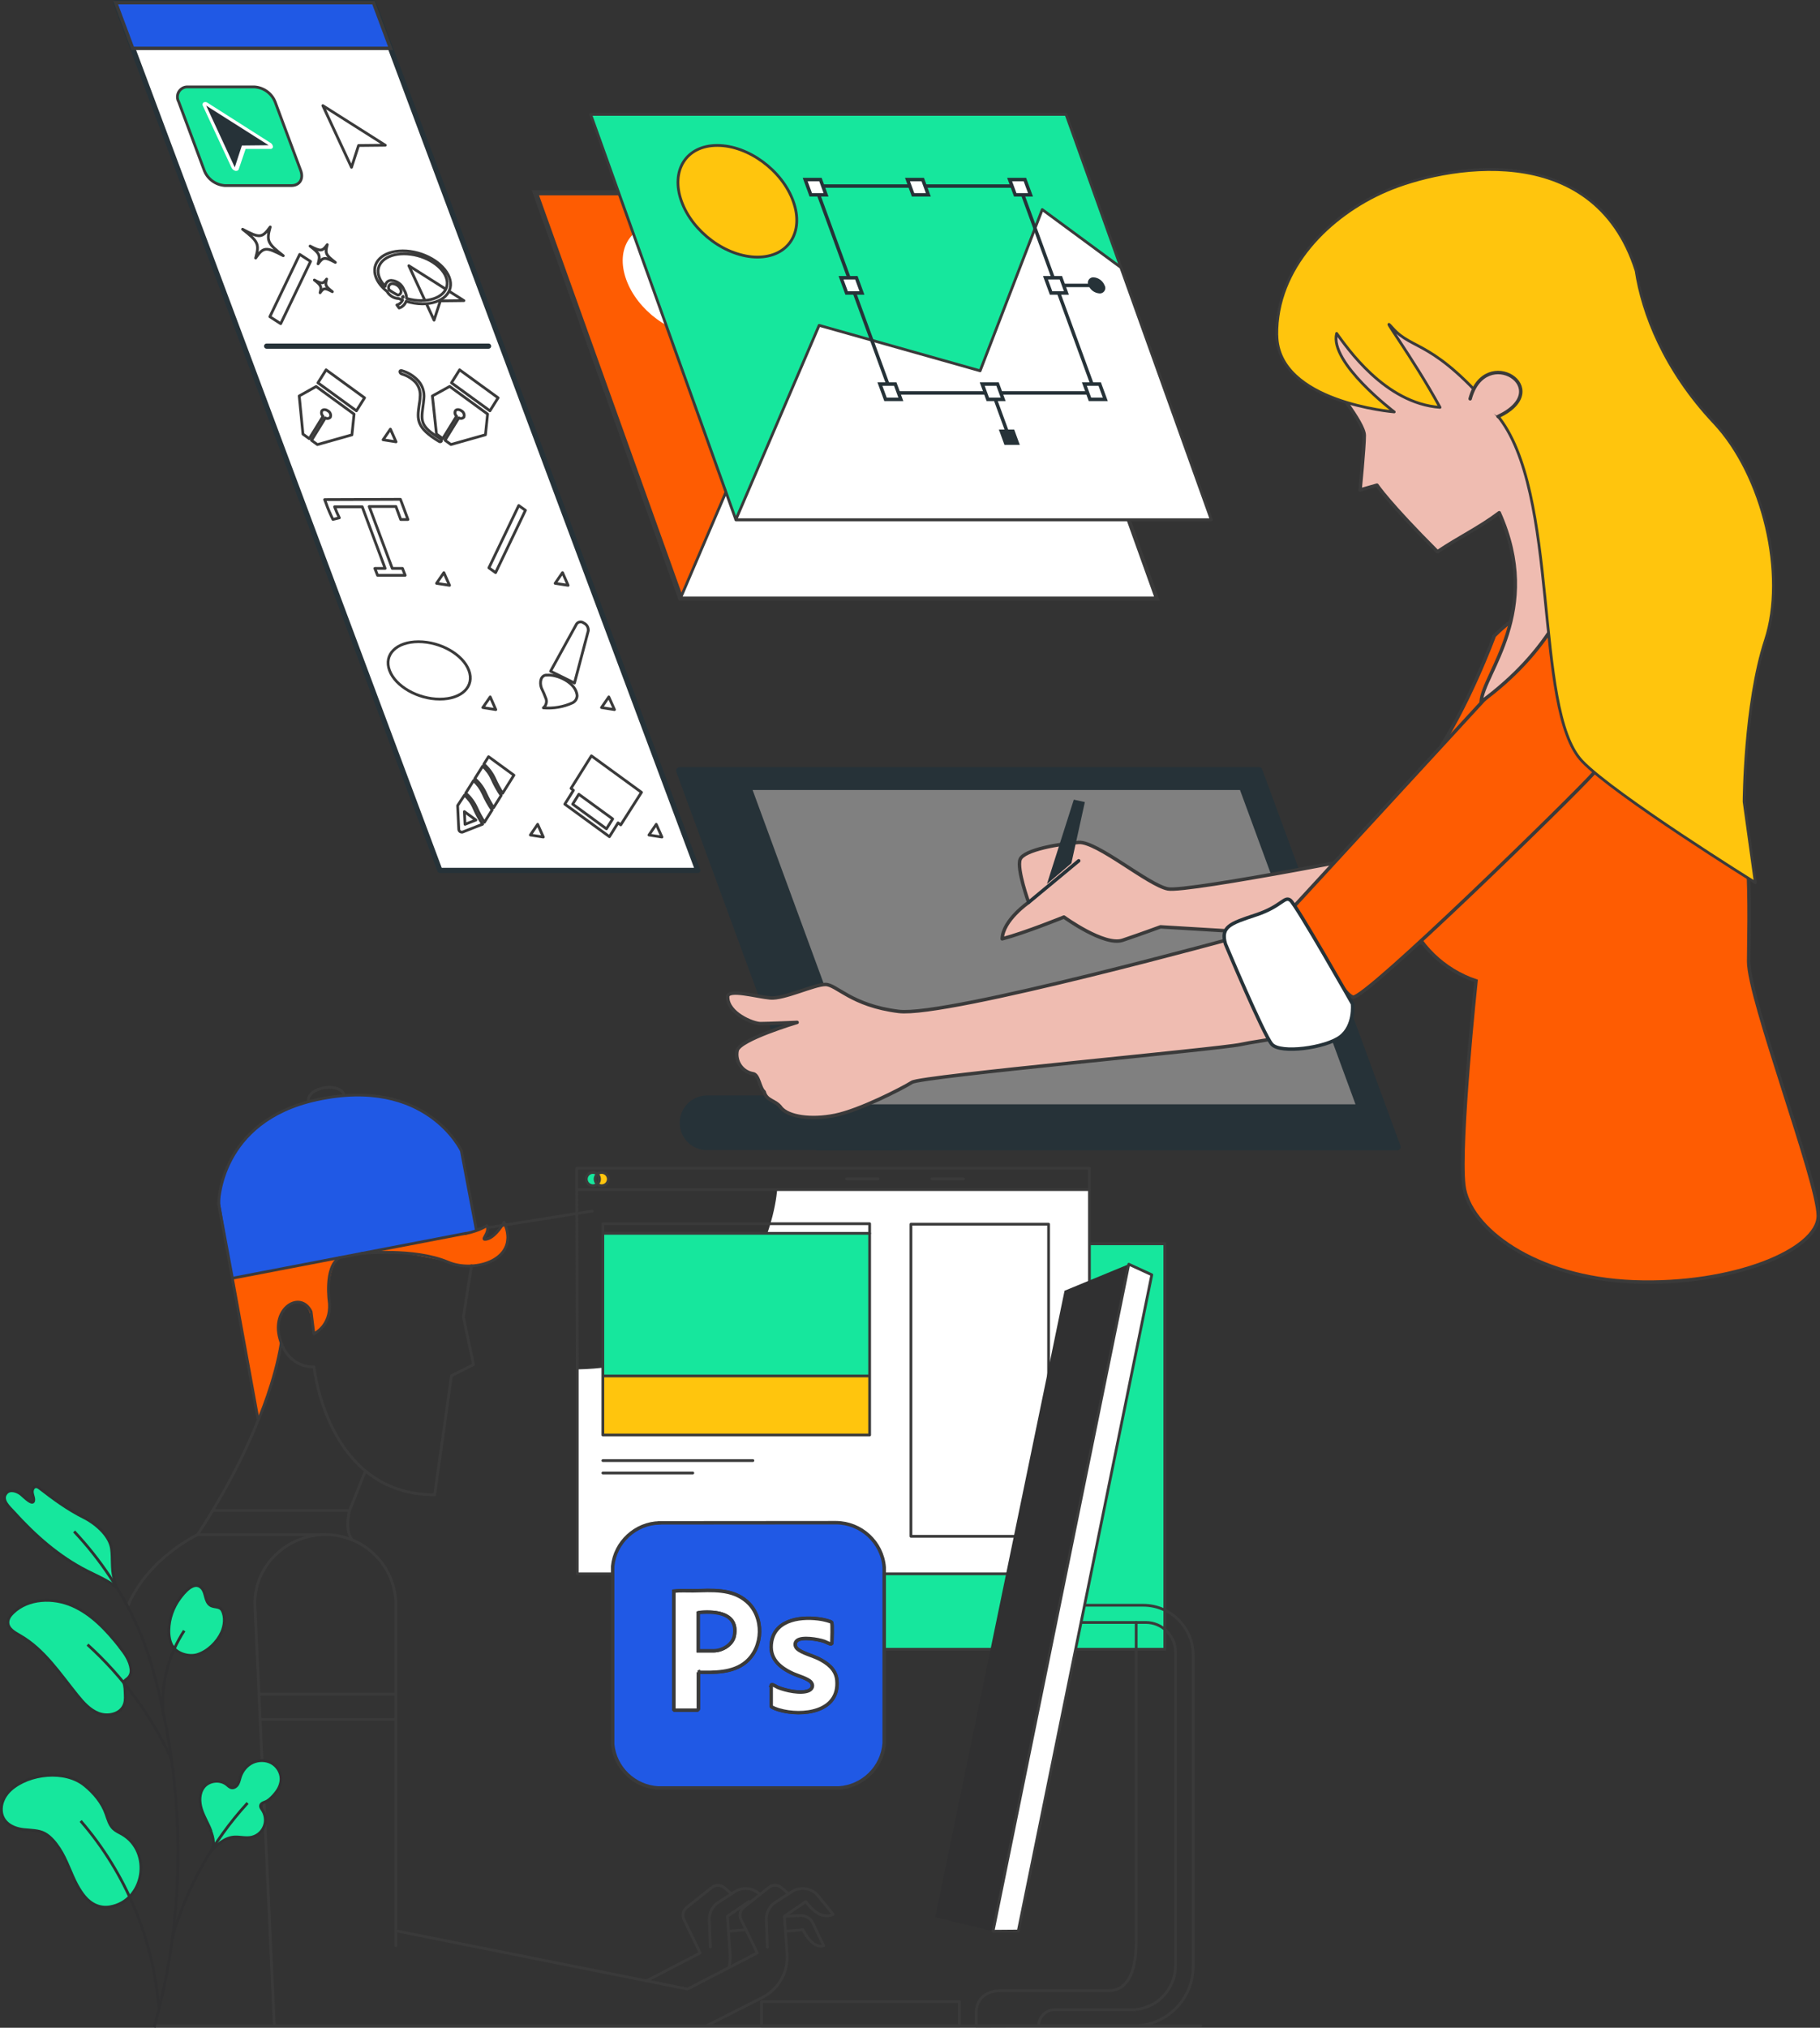 <?xml version="1.0" encoding="UTF-8"?>
<svg id="Calque_2" data-name="Calque 2" xmlns="http://www.w3.org/2000/svg" viewBox="0 0 263.49 293.49">
  <rect x="0" y="0" width="263.49" height="293.49" fill="#333333" stroke="none"/>
  <defs>
    <style>
      .cls-1, .cls-2, .cls-3, .cls-4, .cls-5, .cls-6, .cls-7, .cls-8, .cls-9, .cls-10, .cls-11, .cls-12 {
        stroke-linecap: round;
        stroke-linejoin: round;
      }

      .cls-1, .cls-2, .cls-5, .cls-13, .cls-6, .cls-7, .cls-14, .cls-9 {
        stroke: #263238;
      }

      .cls-1, .cls-2, .cls-15, .cls-8, .cls-16, .cls-14, .cls-10 {
        fill: #fff;
      }

      .cls-1, .cls-7, .cls-17 {
        stroke-width: .75px;
      }

      .cls-2, .cls-3, .cls-13, .cls-6, .cls-18, .cls-16, .cls-14, .cls-19 {
        stroke-width: .5px;
      }

      .cls-3 {
        fill: #efbcb1;
      }

      .cls-3, .cls-18, .cls-16, .cls-17, .cls-19 {
        stroke: #3a3a3a;
      }

      .cls-20 {
        fill: #303031;
      }

      .cls-21, .cls-11 {
        fill: #ffc50d;
      }

      .cls-4, .cls-13, .cls-6, .cls-7, .cls-22 {
        fill: none;
      }

      .cls-4, .cls-8, .cls-10, .cls-11, .cls-12 {
        stroke: #3a3a3a;
        stroke-width: .4px;
      }

      .cls-5 {
        fill: gray;
      }

      .cls-23, .cls-9 {
        fill: #263238;
      }

      .cls-13, .cls-14, .cls-17, .cls-22, .cls-19 {
        stroke-miterlimit: 10;
      }

      .cls-24 {
        fill: #2059e5;
      }

      .cls-8 {
        isolation: isolate;
      }

      .cls-18 {
        fill: #2059e5;
      }

      .cls-17, .cls-19 {
        fill: #fe5c02;
      }

      .cls-22 {
        stroke: #303031;
        stroke-width: .4px;
      }

      .cls-25 {
        fill: #fe5c00;
      }

      .cls-26, .cls-12 {
        fill: #16e79d;
      }
    </style>
  </defs>
  <g id="Calque_1-2" data-name="Calque 1">
    <g>
      <g id="freepik--Graphics--inject-2">
        <polygon class="cls-1" points="101.02 125.98 63.69 125.98 16.74 .38 54.07 .38 101.02 125.98"/>
        <path class="cls-12" d="M42.18,26.86h-9.6c-1.34-.08-2.51-.93-3-2.17l-3.71-9.95c-.39-.7-.15-1.58.55-1.98.25-.14.53-.2.81-.18h9.6c1.33.08,2.5.92,3,2.16l3.71,9.95c.44,1.2-.16,2.17-1.36,2.17Z"/>
        <polygon class="cls-18" points="56.54 7 19.21 7 16.74 .38 54.07 .38 56.54 7"/>
        <path class="cls-15" d="M39.07,20.62l-9-5.73c-.17-.14-.41-.16-.6-.06-.16.12-.2.34-.09.51l4.14,8.93c.11.23.31.4.56.46h.14c.15.01.29-.08.34-.23l1-2.94h3.6c.18.02.34-.12.36-.3,0-.01,0-.03,0-.04-.04-.26-.21-.49-.45-.6Z"/>
        <polygon class="cls-23" points="38.89 21.02 29.85 15.29 33.99 24.22 35.02 21.06 38.89 21.02"/>
        <polygon class="cls-10" points="55.78 21.02 46.74 15.29 50.89 24.22 51.91 21.06 55.78 21.02"/>
        <polygon class="cls-10" points="82.25 84.72 81.44 82.88 80.37 84.43 82.25 84.72"/>
        <polygon class="cls-10" points="88.96 102.71 88.14 100.87 87.08 102.41 88.96 102.71"/>
        <polygon class="cls-10" points="95.83 121.15 95.01 119.31 93.95 120.86 95.83 121.15"/>
        <polygon class="cls-10" points="57.34 63.95 56.52 62.11 55.46 63.65 57.34 63.95"/>
        <polygon class="cls-10" points="65.08 84.72 64.26 82.88 63.2 84.43 65.08 84.72"/>
        <polygon class="cls-10" points="71.78 102.71 70.97 100.87 69.9 102.41 71.78 102.71"/>
        <polygon class="cls-10" points="78.66 121.15 77.84 119.31 76.78 120.86 78.66 121.15"/>
        <polygon class="cls-10" points="39.07 45.84 40.64 46.85 44.96 37.84 43.39 36.82 39.07 45.84"/>
        <path class="cls-10" d="M41.01,37.01c-2.29-1.78-2.45-2.14-1.89-4.16-1.18,1.62-1.53,1.65-4,.33,2.29,1.79,2.45,2.15,1.89,4.17,1.14-1.62,1.49-1.65,4-.34Z"/>
        <path class="cls-10" d="M48.55,37.98c-1.41-1.1-1.51-1.32-1.17-2.57-.73,1-.94,1-2.49.21,1.41,1.1,1.51,1.32,1.16,2.57.73-1,.95-1.02,2.5-.21Z"/>
        <path class="cls-10" d="M48.12,42.22c-1-.79-1.08-.94-.83-1.83-.52.71-.68.72-1.78.14,1,.79,1.07.95.83,1.84.52-.72.67-.73,1.78-.15Z"/>
        <polygon class="cls-10" points="70.78 82.19 71.75 82.88 76.07 73.86 75.1 73.17 70.78 82.19"/>
        <polygon class="cls-10" points="67.16 43.51 59.19 38.46 62.84 46.34 63.75 43.55 67.16 43.51"/>
        <path class="cls-10" d="M65.05,40.15c-.79-2.11-3.79-3.84-6.73-3.84s-4.68,1.7-3.89,3.82c.28.75.85,1.45,1.59,2.04.34.59.94.99,1.63,1.04.02,0,.05,0,.07,0,.19.08.38.16.57.23-.16.34-.46.61-.83.7l.32.44c.48-.14.85-.51,1.02-.97.77.23,1.57.37,2.36.37,2.93,0,4.68-1.72,3.89-3.83ZM56.32,41.9c-.06-.1-.08-.21-.07-.33.03-.31.3-.54.6-.51.51.04.96.36,1.16.84.15.41-.03.74-.39.82-.46-.22-.89-.47-1.27-.76,0-.02-.03-.04-.03-.06ZM58.38,43.03s-.08-.03-.12-.04c.03-.03.07-.05.1-.09,0,.04.02.08.02.13ZM60.99,43.51c-.72,0-1.43-.12-2.12-.31-.01-.44-.14-.87-.38-1.24,0-.02,0-.04-.02-.06-.3-.74-.99-1.25-1.79-1.31-.17-.01-.34.03-.48.11-.28.16-.42.45-.43.74-.4-.4-.7-.85-.87-1.32-.69-1.86.91-3.38,3.58-3.38s5.4,1.51,6.1,3.38c.7,1.87-.91,3.38-3.58,3.38Z"/>
        <polygon class="cls-10" points="52.78 57.58 47.21 53.53 46.03 55.41 51.6 59.46 52.78 57.58"/>
        <path class="cls-10" d="M43.86,62.83l.91.66,2-3.24c-.22-.19-.29-.5-.18-.77.15-.25.56-.25.9,0,.32.18.46.56.34.9-.18.21-.49.26-.73.11l-2,3.24.85.62,5-1.41.31-3-5.49-4-2.45,1.37.54,5.52Z"/>
        <line class="cls-7" x1="38.6" y1="50.1" x2="70.73" y2="50.1"/>
        <polygon class="cls-10" points="66.54 53.53 65.36 55.41 70.93 59.46 72.11 57.58 66.54 53.53"/>
        <path class="cls-10" d="M62.6,57.31l.59,5.51.91.66,2-3.24c-.22-.19-.29-.5-.18-.77.15-.25.56-.25.9,0,.32.18.46.56.34.9-.18.21-.49.26-.73.11l-2,3.24.85.62,5-1.41.31-3-5.49-4-2.5,1.38Z"/>
        <path class="cls-10" d="M61.22,58.94c.06-.39.11-.81.15-1.28.09-.91-.19-1.82-.79-2.51-.65-.73-1.5-1.25-2.44-1.51-.15,0-.27,0-.25.18.03.16.15.28.3.32.76.22,1.46.65,2,1.23.48.58.71,1.32.63,2.07,0,.46-.1.88-.15,1.26-.27,2-.43,3.2,2.89,5.19.05.04.12.06.18.06.07,0,.14-.04.17-.1.02-.15-.05-.3-.19-.37-2.87-1.73-2.76-2.55-2.5-4.54Z"/>
        <path class="cls-10" d="M47,72.31l.2.52c.28.8.62,1.59,1,2.35l.93-.23c-.26-.52-.49-1.05-.69-1.6h4l3.32,8.92h-1.49l.39,1h4l-.39-1h-1.48l-3.34-8.96h3.87l.69,1.88h1.05l-.89-2.4-.2-.52-10.97.04Z"/>
        <path class="cls-8" d="M67.88,97.03c.86,2.3-1,4.16-4.2,4.16s-6.44-1.86-7.29-4.16,1-4.15,4.2-4.15,6.44,1.86,7.29,4.15Z"/>
        <path class="cls-10" d="M79.71,97.15l3.77-6.85c.23-.31.66-.38.98-.16,0,0,.02.01.02.02h0c.45.19.73.64.69,1.13l-2,7.57-3.46-1.71Z"/>
        <path class="cls-10" d="M79.09,97.73c1.48-.2,4.38,1.07,4.46,3-.03.43-.28.81-.67,1-1.32.6-2.77.84-4.22.72.38-.3.54-.8.41-1.26-.2-.55-.43-1.09-.69-1.62-.27-.77-.13-1.8.71-1.86"/>
        <path class="cls-10" d="M71.24,112.76c-.31-.72-.78-1.35-1.36-1.87l-1.14,1.81c.67.58,1.21,1.31,1.57,2.12.33.72.71,1.42,1.14,2.09l1.11-1.78c-.51-.75-.95-1.54-1.32-2.37Z"/>
        <path class="cls-10" d="M69.93,114.85c-.32-.71-.79-1.35-1.37-1.87l-1.14,1.82c.68.58,1.21,1.31,1.58,2.12.32.72.7,1.42,1.13,2.09l1.12-1.78c-.51-.75-.96-1.55-1.32-2.38Z"/>
        <path class="cls-10" d="M71.63,112.73c.32.72.7,1.42,1.13,2.09l1.64-2.62-3.67-2.68-.68,1.08c.67.59,1.21,1.32,1.58,2.13Z"/>
        <path class="cls-10" d="M68.61,116.95c-.31-.72-.78-1.35-1.36-1.87l-1,1.52.17,3.45c.03.25.25.42.5.39.01,0,.02,0,.03,0l2.92-1.15c-.49-.74-.91-1.53-1.26-2.34ZM67.32,119.31l-.09-1.84,1.67,1.22-1.58.62Z"/>
        <path class="cls-10" d="M83.02,114.39l-1.25,2,6.46,4.71,1.25-2,.39.29,3-4.71-7.25-5.28-2.95,4.71.35.28ZM87.8,119.96l-4.89-3.57.89-1.43,4.9,3.57-.9,1.43Z"/>
        <polygon class="cls-17" points="167.36 86.55 98.53 86.55 77.51 27.9 146.34 27.9 167.36 86.55"/>
        <polygon class="cls-10" points="154.27 50.04 142.89 41.66 133.9 65 110.59 58.42 98.53 86.55 167.36 86.55 154.27 50.04"/>
        <path class="cls-15" d="M106.84,40.46c-1.6-4.46-6.51-8.08-11-8.08s-6.78,3.62-5.18,8.08,6.51,8.08,11,8.08,6.79-3.57,5.18-8.08Z"/>
        <polygon class="cls-12" points="175.36 75.22 106.53 75.22 85.51 16.56 154.34 16.56 175.36 75.22"/>
        <polygon class="cls-10" points="162.27 38.71 150.89 30.33 141.9 53.67 118.59 47.09 106.53 75.22 175.36 75.22 162.27 38.71"/>
        <path class="cls-11" d="M114.84,29.13c-1.6-4.46-6.51-8.08-11-8.08s-6.78,3.62-5.18,8.08,6.51,8.08,11,8.08,6.79-3.62,5.18-8.08Z"/>
        <g>
          <line class="cls-13" x1="152.88" y1="41.31" x2="158.75" y2="41.31"/>
          <polygon class="cls-13" points="158.56 56.87 129 56.87 118.05 26.93 147.61 26.93 158.56 56.87"/>
          <polygon class="cls-14" points="124.79 42.41 122.57 42.41 121.76 40.2 123.98 40.2 124.79 42.41"/>
          <polygon class="cls-14" points="154.39 42.41 152.17 42.41 151.36 40.2 153.58 40.2 154.39 42.41"/>
          <polygon class="cls-14" points="119.59 28.2 117.38 28.2 116.57 25.99 118.78 25.99 119.59 28.2"/>
          <polygon class="cls-14" points="149.19 28.2 146.98 28.2 146.17 25.99 148.38 25.99 149.19 28.2"/>
          <polygon class="cls-14" points="134.4 28.2 132.19 28.2 131.38 25.99 133.59 25.99 134.4 28.2"/>
          <polygon class="cls-14" points="130.42 57.8 128.2 57.8 127.39 55.59 129.61 55.59 130.42 57.8"/>
          <polygon class="cls-14" points="160.02 57.8 157.8 57.8 156.99 55.59 159.21 55.59 160.02 57.8"/>
          <line class="cls-13" x1="143.95" y1="57.4" x2="146.1" y2="63.28"/>
          <polygon class="cls-14" points="145.23 57.8 143.01 57.8 142.2 55.59 144.42 55.59 145.23 57.8"/>
          <polygon class="cls-23" points="147.64 64.39 145.42 64.39 144.61 62.17 146.83 62.17 147.64 64.39"/>
          <path class="cls-23" d="M159.92,41.31c-.26-.66-.88-1.12-1.59-1.17-.44-.03-.81.3-.84.74,0,.15.02.3.1.43.26.66.88,1.11,1.59,1.16.43.03.8-.29.84-.72.01-.15-.02-.31-.1-.44Z"/>
        </g>
      </g>
      <g id="freepik--Character--inject-2">
        <path class="cls-5" d="M108.56,120.29c.19,1.22-.64,2.37-1.86,2.56s-2.37-.64-2.56-1.86.64-2.37,1.86-2.56c.12-.02.23-.03.35-.03,1.13-.08,2.11.76,2.21,1.89Z"/>
        <path class="cls-5" d="M110.69,126.05c.19,1.22-.64,2.37-1.86,2.56s-2.37-.64-2.56-1.86.64-2.37,1.86-2.56c.12-.02.23-.03.35-.03,1.13-.08,2.11.76,2.21,1.89Z"/>
        <path class="cls-5" d="M112.81,131.81c.19,1.22-.64,2.37-1.86,2.56s-2.37-.64-2.56-1.86.64-2.37,1.86-2.56c.12-.02.23-.03.35-.03,1.13-.08,2.11.76,2.21,1.89Z"/>
        <path class="cls-5" d="M114.94,137.57c.19,1.22-.64,2.37-1.86,2.56-1.22.19-2.37-.64-2.56-1.86-.19-1.22.64-2.37,1.86-2.56.11-.02.23-.03.34-.03,1.13-.08,2.12.76,2.22,1.89Z"/>
        <path class="cls-9" d="M129.8,165.97h-27.25c-1.91.1-3.54-1.36-3.64-3.27-.1-1.91,1.36-3.54,3.27-3.64.12,0,.25,0,.37,0h27.25c1.91-.1,3.54,1.36,3.64,3.27.1,1.91-1.36,3.54-3.27,3.64-.12,0-.25,0-.37,0Z"/>
        <polygon class="cls-9" points="202.28 166 118.39 166 98.38 111.54 182.27 111.54 202.28 166"/>
        <polygon class="cls-5" points="196.96 160.34 125.32 160.34 108.24 113.84 179.87 113.84 196.96 160.34"/>
        <path class="cls-3" d="M205.37,122.47c-1.07.33-33.45,6.72-36.28,6.19s-10.26-6.9-12.92-6.73-8,1.07-8.49,2.48,1.24,6.2,1.24,6.2c0,0-3.72,2.55-3.83,5.28,3.42-.91,8.94-3.16,8.94-3.16,0,0,5.84,4.25,8.49,3.36s5.49-1.94,5.49-1.94c0,0,41.59,2.47,42.12,2.65s5.66,1.24,6.19-6.19-4.75-10.09-10.95-8.14Z"/>
        <line class="cls-6" x1="148.92" y1="130.61" x2="156.17" y2="124.59"/>
        <polygon class="cls-23" points="151.57 127.95 155.46 115.74 157.06 116.09 155.11 124.94 151.57 127.95"/>
        <path class="cls-3" d="M180.02,135.39s-43,11.85-49.9,11-9-3.9-10.62-3.9-6,2.13-8,1.95-6.16-1.39-6.16-.15c0,2.39,3.69,3.87,4.75,3.87s5.31-.18,5.31-.18c0,0-8.32,2.48-8.68,4.07-.31,1.53.67,3.03,2.2,3.34.04,0,.07.01.11.02.85.15.93,2.06,1.6,2.61.36,1.39,1.66,1.17,2.47,2.35,1.06,1.24,4.24,1.77,7.78,1.06s9.74-3.89,11.15-4.78,44.42-4.78,47.61-5.48,7.08-.71,8.32-2.84-7.94-12.94-7.94-12.94Z"/>
        <path class="cls-19" d="M216.34,92.03s-3.89,10.61-8.84,17.69-7.08,14.52-3.9,22.48c1.71,4.61,5.42,8.2,10.09,9.77,0,0-2.48,23.36-1.77,29.56s10.26,13.45,24.6,14,26.72-4.6,26.72-9.56-10.08-31.32-10.08-36.81.88-22.65-3.9-38-21.59-20.46-32.92-9.13Z"/>
        <path class="cls-19" d="M234.08,85.69c-2.73,1.74-8.94,4.42-8.94,4.42l-37.93,41.22s6.9,12.64,8.67,12.99,31.98-29.18,34.81-32.38,5.19-5.82,4.31-8.33"/>
        <path class="cls-2" d="M177.41,136.62s5.49,13.1,6.72,14.52,7.79.53,9.91-1.07,1.77-4.77,1.77-4.77c0,0-8.14-14.34-9-15s-1.24.89-5,2.13-5.11,1.72-4.4,4.19Z"/>
        <path class="cls-3" d="M192.19,46.74s-.95,6.01-.18,7.39,5.5,7.06,5.5,8.89-.61,7.9-.61,7.9l2.45-.7s1.7,2.58,8.76,9.64c3.2-2.16,5.93-3.39,8.94-5.65,6.4,14.31-2.38,23.27-2.62,27.37,19.43-14.29,17.97-34.71,6.84-44.39-4.12-3.58-20.58-14.39-25.76-9.35-1.83,1.78-3.31-1.1-3.31-1.1Z"/>
        <path class="cls-11" d="M184.86,48.52c.13,9.75,16.99,11.1,16.99,11.1,0,0-9.43-7.13-8.34-11.36,1.44,1.95,6.97,10.14,14.97,10.7-4.11-7.51-9.07-13.96-6.87-11.48,2.97,3.35,5.81,1.53,15.08,12.55s5.21,42.66,12.37,50.15c4.68,4.89,25.07,17.58,25.07,17.58l-1.63-11.72s.05-14.09,3.11-23.43-.26-23.77-7.45-31.43c-7.2-7.65-10.36-15.87-11.29-21.99-6.19-19.54-28.08-15.09-36.22-11.57s-15.93,11.15-15.8,20.9Z"/>
        <path class="cls-3" d="M212.84,57.72c2.16-8.04,12.52-1.44,4.05,2.57"/>
      </g>
      <g>
        <g>
          <rect class="cls-12" x="94.5" y="180.02" width="74.16" height="58.7"/>
          <path class="cls-15" d="M157.72,227.79v-55.61h-45.21s-.33,5.97-4.29,12.39-9.62,9.73-12.04,10.76c-2.42,1.03-5.55,2.73-12.61,2.87v29.59h74.16Z"/>
          <path class="cls-26" d="M87.28,199.15h38.62v-20.64h-14.79s-5.07.05-8.17.05c-2.01,0-13.54-.05-15.67-.05v20.64Z"/>
          <rect class="cls-21" x="87.28" y="199.15" width="38.62" height="8.54"/>
          <polyline class="cls-4" points="157.81 180.02 168.65 180.02 168.65 238.72 94.5 238.72 94.5 227.79"/>
          <line class="cls-4" x1="157.72" y1="172.18" x2="112.67" y2="172.18"/>
          <polyline class="cls-4" points="112.51 172.18 109.72 172.18 83.5 172.18 83.57 198.2 83.57 227.79 157.72 227.79 157.72 169.09 112.67 169.09 83.5 169.09 83.5 172.18"/>
          <line class="cls-4" x1="122.57" y1="170.62" x2="127.12" y2="170.62"/>
          <line class="cls-4" x1="134.93" y1="170.62" x2="139.48" y2="170.62"/>
          <polyline class="cls-4" points="87.28 178.51 87.28 207.7 125.9 207.7 125.9 177.12 87.28 177.12 87.28 178.51"/>
          <line class="cls-4" x1="87.36" y1="178.51" x2="125.9" y2="178.51"/>
          <line class="cls-4" x1="87.28" y1="211.4" x2="109" y2="211.4"/>
          <line class="cls-4" x1="87.28" y1="213.2" x2="100.3" y2="213.2"/>
          <rect class="cls-4" x="131.88" y="177.19" width="19.93" height="45.17"/>
          <line class="cls-4" x1="125.78" y1="199.15" x2="87.37" y2="199.15"/>
          <path class="cls-26" d="M86.5,169.91s-.28-.27-.84-.2-.73.6-.78.88.13.78.57.95.78.02,1.03-.15c0,0-.33-.2-.33-.68s.35-.8.35-.8Z"/>
          <path class="cls-21" d="M86.46,171.32s.41-.26.33-.81-.33-.6-.33-.6c0,0,.35-.27.88-.19s.71.55.73,1.06-.65.84-.81.84-.49.03-.81-.3Z"/>
          <circle class="cls-4" cx="87.11" cy="170.66" r=".96"/>
          <circle class="cls-4" cx="85.84" cy="170.66" r=".96"/>
        </g>
        <g>
          <path class="cls-24" d="M33.67,184.96l33.09-6.19,2.32-.82-2.18-11.42s-2.9-6.43-11.95-7.84c-9.05-1.4-16.4,2.85-18.86,5.61-2.47,2.76-4.5,6.19-4.21,10.01l1.79,10.64Z"/>
          <path class="cls-25" d="M33.5,185.05l3.91,20.04s2.7-5.55,3.28-10.28c0,0-.98-3.56.47-5.24s2.42-1.33,3.09-.59.74,1.6.74,1.6l.55,2.34s1.09-.35,1.76-1.76.39-3.95.35-4.57.27-3.83,1.6-4.61,8.44-.7,8.44-.7c0,0,4.4.63,7.8,1.53,3.4.9,5.29.35,6.93-1.25,1.64-1.6.63-4.34.63-4.34,0,0-1.09,1.37-1.72,1.68s-1.13.31-1.13.31l.39-1.64s-4.34,1.13-5.78,1.37-18.21,3.48-18.21,3.48l-13.09,2.62Z"/>
          <path class="cls-4" d="M93.58,286.71l7.79-4.04-2.35-4.84c-.29-.6-.13-1.32.39-1.74l3.64-2.9c.53-.43,1.3-.41,1.82.03l1.03.89"/>
          <path class="cls-4" d="M109.96,274.15c-.95-.92-2.43-1.09-3.57-.35l-2.38,1.53c-.86.55-1.36,1.52-1.32,2.54l.15,3.94"/>
          <path class="cls-4" d="M105.54,284.75c.15-.63.2-1.3.16-1.97l-.39-5.42,3.11-2.14"/>
          <line class="cls-4" x1="105.46" y1="279.52" x2="107.98" y2="279.3"/>
          <path class="cls-4" d="M39.72,293.21l-2.82-60.88c-.16-5.64,4.57-10.21,10.21-10.21h0c5.64,0,10.21,4.57,10.21,10.21v49.28"/>
          <path class="cls-4" d="M57.32,279.46l42.22,8.43,10.09-5.23-2.35-4.84c-.29-.6-.13-1.32.39-1.74l3.64-2.9c.53-.43,1.3-.41,1.82.03l1.03.89"/>
          <path class="cls-4" d="M102.29,293.21l8.08-4.1c2.36-1.2,3.77-3.69,3.58-6.33l-.39-5.42,3.11-2.14s1.83,2.86,3.95,1.86l-2.17-2.67c-.93-1.15-2.57-1.41-3.81-.61l-2.38,1.53c-.86.55-1.36,1.52-1.32,2.54l.15,3.94"/>
          <path class="cls-4" d="M113.72,279.52l2.52-.22s1.32,2.84,3.01,2.32l-1.57-3.28c-.34-.7-1.06-1.13-1.84-1.09l-2.27.12"/>
          <path class="cls-4" d="M47.11,222.12h-18.5s-7.13,3.33-10.08,10.25"/>
          <line class="cls-4" x1="22.47" y1="293.22" x2="173.82" y2="293.22"/>
          <path class="cls-4" d="M68.26,183.21l-1.17,7.4,1.46,6.9-3.19,1.61-2.43,17.23c-15.6,0-17.47-18.51-17.47-18.51,0,0-3.73.32-4.96-4.12-1.23-4.44,3.02-6.99,4.54-3.88l.4,3.21s2.48-1.09,2.25-4.42c0,0-.81-5.18,1.44-6.59"/>
          <path class="cls-4" d="M28.6,222.12s5.42-8.01,8.78-16.59l-3.74-20.52,33.81-6.5"/>
          <line class="cls-4" x1="50.61" y1="218.63" x2="52.9" y2="212.9"/>
          <path class="cls-4" d="M37.39,205.54s2.44-5.59,3.33-11.18"/>
          <line class="cls-4" x1="70.8" y1="177.66" x2="85.74" y2="175.29"/>
          <path class="cls-4" d="M33.65,185.02l-2-10.8s.03-11.95,14.19-15.04c15.91-3.47,20.96,7.4,20.96,7.4l2.15,11.37.51-.08"/>
          <path class="cls-4" d="M52.34,181.43s7.55-.86,12.56,1.26c3.88,1.64,10.57-.42,8.07-5.78,0,0-1.16,2.1-2.43,2.42s.46-.81-.04-1.94c0,0-1.08.76-3.12,1.16"/>
          <path class="cls-4" d="M44.65,159.3c-.13-.81.92-1.65,2.34-1.87s2.67.25,2.8,1.06"/>
          <path class="cls-4" d="M152.85,234.83h13.03c2.38,0,4.3,1.93,4.3,4.3v45.37c0,3.53-2.86,6.39-6.39,6.39h-11.09c-1.29,0-2.33,1.04-2.33,2.33h0s13.76,0,13.76,0c4.75,0,8.61-3.85,8.61-8.61v-45.04c0-3.99-3.24-7.23-7.23-7.23h-11.93"/>
          <polygon class="cls-20" points="163.42 182.98 143.77 279.52 135.4 277.49 154.12 186.82 163.42 182.98"/>
          <path class="cls-4" d="M30.8,218.63h19.81s-.79,2.86.41,4.27"/>
          <line class="cls-4" x1="37.49" y1="245.21" x2="57.32" y2="245.21"/>
          <line class="cls-4" x1="37.84" y1="248.88" x2="57.32" y2="248.88"/>
          <rect class="cls-4" x="110.27" y="289.7" width="28.62" height="3.54"/>
          <path class="cls-4" d="M150.38,293.21l-9.05.03v-1.99s-.12-3.12,3.61-3.12h15.51c2.75,0,4.04-2.57,4.04-7.16v-46.15"/>
          <polygon class="cls-10" points="147.42 279.49 143.77 279.52 163.42 182.98 166.75 184.51 147.42 279.49"/>
        </g>
        <g>
          <path class="cls-26" d="M14.89,221.73c-.81-.9-1.86-1.64-2.77-2.09-2.34-1.17-4.36-2.66-6.44-4.27-.45-.35-.88-.2-.99.37-.08.45.19.87.2,1.3.03,1.12-1.47-.44-1.82-.73-.61-.5-1.61-.81-2.13-.22-.86.97.42,2.05,1,2.69,3.1,3.43,6.57,6.52,10.72,8.61,1.47.74,3.02,1.38,4.28,2.43-.26-.22-.38-1.14-.46-1.47-.34-1.37-.15-2.77-.33-4.15-.11-.89-.61-1.74-1.27-2.48Z"/>
          <path class="cls-26" d="M30.51,264.91c-.4-1.04-1.01-2-1.34-3.06s-.35-2.32.35-3.19c.76-.95,2.31-1.13,3.27-.38.24.19.45.43.75.48.37.06.72-.21.9-.53s.25-.7.36-1.05c.29-.89.94-1.68,1.79-2.07s1.89-.39,2.71.06c.82.45,1.39,1.36,1.39,2.3,0,.75-.34,1.47-.81,2.05-.33.41-.76.88-1.21,1.15-.31.19-.94.25-.96.73,0,.2.14.38.25.55.4.59.55,1.35.39,2.04-.22.95-.96,1.7-1.91,1.92-.8.18-1.6-.05-2.41-.03-1.49.04-2.7,1.18-3.63,2.23.8-.91.49-2.14.09-3.18Z"/>
          <path class="cls-26" d="M25,238.32c-.45-.71-.57-1.58-.55-2.43.04-1.62.61-3.21,1.57-4.52.59-.81,2.11-2.72,3.21-1.48.3.34.4.8.52,1.24s.27.9.63,1.17c.57.44,1.43.11,1.79.81.49.94.34,2.2-.08,3.13-.64,1.41-1.99,2.75-3.49,3.23-1.18.38-2.9-.08-3.58-1.15Z"/>
          <path class="cls-26" d="M17.31,238.34c-1.89-2.39-4.05-4.71-6.84-5.93s-6.37-1.1-8.57,1.01c-.41.39-.78.89-.75,1.46.04.88.96,1.39,1.73,1.83,3.51,2,5.8,5.54,8.34,8.68.85,1.05,1.79,2.1,3.05,2.59,1.26.48,2.92.18,3.58-.99.29-.52.31-1.09.28-1.67-.03-.63-.01-1.24-.24-1.84.09-.22.49-.46.66-.63.35-.36.47-.78.41-1.28-.15-1.23-.9-2.27-1.65-3.21Z"/>
          <path class="cls-26" d="M11.2,272.92c-.96-1.75-1.52-3.74-2.63-5.41-.53-.8-1.25-1.69-2.1-2.15s-2.01-.45-2.99-.55c-1.7-.17-3.34-1.08-3.28-3.04.03-1.05.59-2.03,1.37-2.73,2.63-2.36,7.85-2.95,10.7-.61,1.33,1.09,2.51,2.48,3.08,4.12.27.76.48,1.59,1.06,2.14.37.35.84.55,1.28.8,4.34,2.53,3.28,9.63-1.77,10.5-1.45.25-2.73-.38-3.65-1.48-.41-.49-.75-1.02-1.06-1.58Z"/>
          <path class="cls-22" d="M22.32,293.43c2.53-9.04,3.66-18.46,3.41-27.84-.14-5.17-.69-10.32-1.64-15.4-.94-4.99-2.11-10.1-4.19-14.75-2.26-5.06-5.37-9.74-9.17-13.78"/>
          <path class="cls-22" d="M23.58,247.63c-.24-4.07.86-8.2,3.09-11.61"/>
          <path class="cls-22" d="M24.8,254.58c-2.87-6.26-7.02-11.92-12.13-16.54"/>
          <path class="cls-22" d="M24.92,280.54c2.06-7.26,5.83-14.02,10.92-19.58"/>
          <path class="cls-22" d="M23,290.76c-.74-9.96-4.77-19.65-11.32-27.2"/>
          <path class="cls-22" d="M14.89,221.73c-.81-.9-1.86-1.64-2.77-2.09-2.34-1.17-4.36-2.66-6.44-4.27-.45-.35-.88-.2-.99.37-.08.45.19.87.2,1.3.03,1.12-1.47-.44-1.82-.73-.61-.5-1.61-.81-2.13-.22-.86.97.42,2.05,1,2.69,3.1,3.43,6.57,6.52,10.72,8.61,1.47.74,3.02,1.38,4.28,2.43-.26-.22-.38-1.14-.46-1.47-.34-1.37-.15-2.77-.33-4.15-.11-.89-.61-1.74-1.27-2.48Z"/>
          <path class="cls-22" d="M30.51,264.91c-.4-1.04-1.01-2-1.34-3.06s-.35-2.32.35-3.19c.76-.95,2.31-1.13,3.27-.38.24.19.45.43.75.48.37.06.72-.21.9-.53s.25-.7.36-1.05c.29-.89.94-1.68,1.79-2.07s1.89-.39,2.71.06c.82.45,1.39,1.36,1.39,2.3,0,.75-.34,1.47-.81,2.05-.33.41-.76.88-1.21,1.15-.31.19-.94.25-.96.73,0,.2.14.38.25.55.4.59.55,1.35.39,2.04-.22.95-.96,1.7-1.91,1.92-.8.18-1.6-.05-2.41-.03-1.49.04-2.7,1.18-3.63,2.23.8-.91.49-2.14.09-3.18Z"/>
          <path class="cls-22" d="M25,238.32c-.45-.71-.57-1.58-.55-2.43.04-1.62.61-3.21,1.57-4.52.59-.81,2.11-2.72,3.21-1.48.3.34.4.8.52,1.24s.27.9.63,1.17c.57.44,1.43.11,1.79.81.49.94.34,2.2-.08,3.13-.64,1.41-1.99,2.75-3.49,3.23-1.18.38-2.9-.08-3.58-1.15Z"/>
          <path class="cls-22" d="M17.31,238.34c-1.89-2.39-4.05-4.71-6.84-5.93s-6.37-1.1-8.57,1.01c-.41.39-.78.89-.75,1.46.04.88.96,1.39,1.73,1.83,3.51,2,5.8,5.54,8.34,8.68.85,1.05,1.79,2.1,3.05,2.59,1.26.48,2.92.18,3.58-.99.29-.52.31-1.09.28-1.67-.03-.63-.01-1.24-.24-1.84.09-.22.49-.46.66-.63.35-.36.47-.78.41-1.28-.15-1.23-.9-2.27-1.65-3.21Z"/>
          <path class="cls-22" d="M11.2,272.92c-.96-1.75-1.52-3.74-2.63-5.41-.53-.8-1.25-1.69-2.1-2.15s-2.01-.45-2.99-.55c-1.7-.17-3.34-1.08-3.28-3.04.03-1.05.59-2.03,1.37-2.73,2.63-2.36,7.85-2.95,10.7-.61,1.33,1.09,2.51,2.48,3.08,4.12.27.76.48,1.59,1.06,2.14.37.35.84.55,1.28.8,4.34,2.53,3.28,9.63-1.77,10.5-1.45.25-2.73-.38-3.65-1.48-.41-.49-.75-1.02-1.06-1.58Z"/>
        </g>
      </g>
      <g>
        <path class="cls-18" d="M95.49,220.41l25.54-.02c3.64.02,6.69,2.82,6.98,6.45v25.45c-.25,3.51-3.09,6.29-6.6,6.5h-26.1c-3.45-.19-6.29-2.89-6.61-6.33v-25.77c.34-3.47,3.3-6.2,6.79-6.27ZM101.1,242.03c2.33.03,5.03.09,6.91-1.49,2.54-2.14,2.64-6.52.14-8.73-2.18-1.92-5.08-1.62-7.77-1.57-.93.02-1.88-.06-2.8.05v17.15s.08.08.08.08h3.32s.14-.13.14-.14v-5.36ZM111.65,243.91v3.04c0,.17.96.49,1.14.54,3.37.97,8.78.34,8.37-4.29-.14-1.56-1.35-2.47-2.64-3.12-.86-.43-2.47-.84-3.12-1.45-.34-.32-.4-.86-.03-1.17.72-.61,3.07-.19,3.93.09.22.07.87.43,1.01.39.05-.01.09-.06.12-.1,0-.41.12-2.86-.04-3.03-.14-.15-1.19-.39-1.44-.43-2.68-.46-6.62-.1-7.23,3.18-.45,2.45,1.14,3.79,3.16,4.7.65.29,2.11.7,2.54,1.21.38.45.21.98-.31,1.22-1.12.51-3.4,0-4.52-.47-.17-.07-.87-.55-.94-.31Z"/>
        <path class="cls-16" d="M101.1,242.03v5.36s-.13.14-.14.14h-3.32s-.08-.08-.08-.08v-17.15c.92-.11,1.87-.04,2.8-.05,2.69-.05,5.59-.35,7.77,1.57,2.51,2.2,2.4,6.59-.14,8.73-1.88,1.59-4.58,1.53-6.91,1.49ZM101.1,238.93h2.2c1.27,0,2.77-.88,3.01-2.21.57-3.19-2.56-3.53-4.92-3.34-.1,0-.2.03-.3.06v5.49Z"/>
        <path class="cls-16" d="M111.65,243.91c.07-.24.77.24.94.31,1.11.47,3.4.98,4.52.47.52-.24.68-.77.31-1.22-.43-.52-1.89-.92-2.54-1.21-2.01-.9-3.61-2.25-3.16-4.7.61-3.28,4.54-3.64,7.23-3.18.25.04,1.3.28,1.44.43.16.17.04,2.62.04,3.03-.03.04-.07.09-.12.1-.14.04-.79-.32-1.01-.39-.86-.29-3.21-.7-3.93-.09-.37.31-.31.85.03,1.17.65.61,2.26,1.02,3.12,1.45,1.29.65,2.5,1.56,2.64,3.12.41,4.63-5.01,5.27-8.37,4.29-.18-.05-1.14-.37-1.14-.54v-3.04Z"/>
        <path class="cls-18" d="M101.1,238.93v-5.49c.1-.03.19-.05.3-.06,2.35-.19,5.49.15,4.92,3.34-.24,1.33-1.74,2.21-3.01,2.21h-2.2Z"/>
      </g>
    </g>
  </g>
</svg>